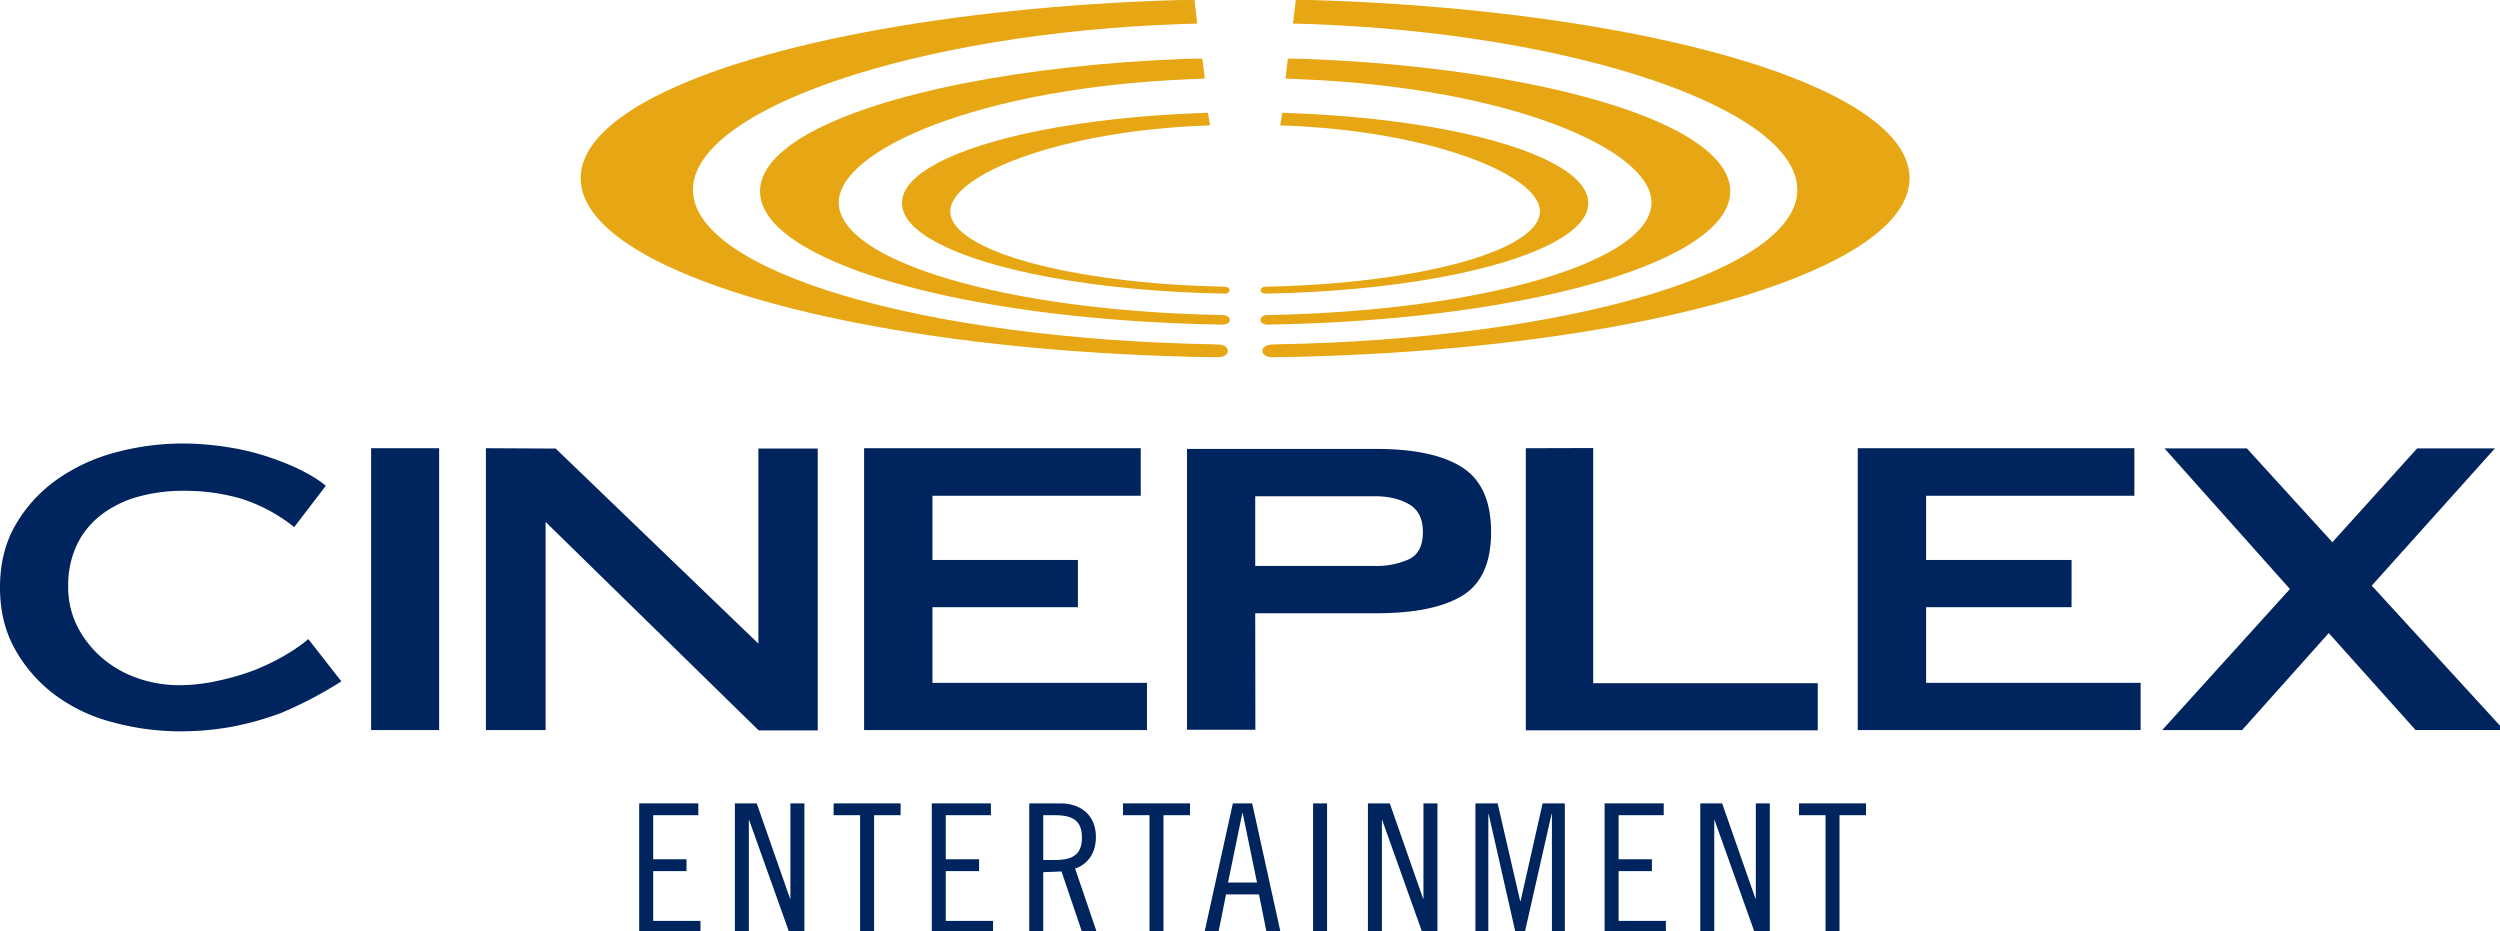 <?xml version="1.0" encoding="UTF-8" standalone="no"?>
<!-- Created with Inkscape (http://www.inkscape.org/) -->

<svg
   width="259.976mm"
   height="96.842mm"
   viewBox="0 0 259.976 96.842"
   version="1.1"
   id="svg5"
   inkscape:version="1.1.2 (b8e25be833, 2022-02-05)"
   sodipodi:docname="aa1.svg"
   xmlns:inkscape="http://www.inkscape.org/namespaces/inkscape"
   xmlns:sodipodi="http://sodipodi.sourceforge.net/DTD/sodipodi-0.dtd"
   xmlns="http://www.w3.org/2000/svg"
   xmlns:svg="http://www.w3.org/2000/svg">
  <sodipodi:namedview
     id="namedview7"
     pagecolor="#ffffff"
     bordercolor="#666666"
     borderopacity="1.0"
     inkscape:pageshadow="2"
     inkscape:pageopacity="0.0"
     inkscape:pagecheckerboard="0"
     inkscape:document-units="mm"
     showgrid="false"
     inkscape:zoom="0.64052329"
     inkscape:cx="764.2189"
     inkscape:cy="149.87745"
     inkscape:window-width="1920"
     inkscape:window-height="1017"
     inkscape:window-x="-8"
     inkscape:window-y="-8"
     inkscape:window-maximized="1"
     inkscape:current-layer="g922" />
  <defs
     id="defs2">
    <style
       id="style824">.a{fill:#e7a614;}.b{fill:#00245d;}</style>
  </defs>
  <g
     inkscape:label="Layer 1"
     inkscape:groupmode="layer"
     id="layer1"
     transform="translate(8.37,-118.047)">
    <g
       id="g922"
       transform="matrix(0.265,0,0,0.265,-8.37,118.047)">
      <path
         class="a"
         d="m 480.652,112.501 -0.823,-0.024 C 419.887,111.227 372.905,98.25 372.905,82.921 c 0,-14.276 43.215,-31.718 101.044,-33.684 l 0.896,-0.033 -0.831,-4.942 -3.47,0.123 c -45.049,1.694 -83.75,9.203 -103.528,20.083 -8.668,4.794 -13.06,9.901 -13.06,15.197 0,5.329 4.392,10.428 13.06,15.156 21.02,11.604 64.136,19.416 112.533,20.386 l 1.069,0.042 c 1.085,0 1.875,-0.609 1.875,-1.374 0,-0.773 -0.806,-1.374 -1.842,-1.374"
         id="path830" />
      <path
         class="a"
         d="m 479.882,123.641 -1.653,-0.049 c -83.602,-1.727 -149.087,-21.118 -149.087,-44.136 0,-20.592 55.14,-44.934 137.204,-48.347 l 6.439,-0.263 -0.962,-7.87 -6.119,0.107 c -63.413,2.319 -120.271,13.544 -148.396,29.317 -12.648,7.163 -19.062,14.77 -19.062,22.648 0,7.895 6.415,15.518 19.062,22.648 30.37,17.048 91.965,28.421 160.724,29.654 l 1.826,0.049 c 1.546,0 2.738,-0.822 2.738,-1.883 0,-1.061 -1.192,-1.875 -2.714,-1.875"
         id="path832" />
      <path
         class="a"
         d="m 478.022,135.189 -1.719,-0.066 C 361.707,133.059 271.921,106.398 271.921,74.482 c 0,-31.719 87.878,-61.513 191.883,-65.058 L 469.815,9.268 468.73,0 462.406,0.017 C 372.488,2.697 292.291,18.035 253.122,40.008 236.378,49.474 227.875,59.54 227.875,69.926 c 0,10.436 8.503,20.51 25.247,29.967 41.636,23.355 127.039,38.791 222.902,40.288 h 1.999 c 2.179,0 3.816,-1.077 3.816,-2.5 0,-1.422 -1.637,-2.492 -3.816,-2.492"
         id="path834" />
      <path
         class="a"
         d="m 496.562,112.501 0.822,-0.024 c 59.959,-1.25 106.924,-14.227 106.924,-29.556 0,-14.276 -43.207,-31.718 -101.052,-33.684 l -0.888,-0.033 0.839,-4.942 3.462,0.123 c 45.058,1.694 83.758,9.203 103.536,20.083 8.66,4.794 13.059,9.901 13.059,15.197 0,5.329 -4.399,10.428 -13.059,15.156 -21.02,11.604 -64.145,19.416 -112.533,20.386 l -1.077,0.042 c -1.078,0 -1.883,-0.609 -1.883,-1.374 0,-0.773 0.822,-1.374 1.85,-1.374"
         id="path836" />
      <path
         class="a"
         d="m 497.341,123.641 1.645,-0.049 c 83.602,-1.727 149.095,-21.118 149.095,-44.136 0,-20.592 -55.14,-44.934 -137.22,-48.347 l -6.431,-0.263 0.962,-7.87 6.11,0.107 c 63.429,2.319 120.288,13.544 148.429,29.317 12.631,7.163 19.046,14.77 19.046,22.648 0,7.895 -6.415,15.518 -19.046,22.648 -30.378,17.048 -91.99,28.421 -160.748,29.654 l -1.826,0.049 c -1.546,0 -2.747,-0.822 -2.747,-1.883 0,-1.061 1.201,-1.875 2.73,-1.875"
         id="path838" />
      <path
         class="a"
         d="m 499.191,135.189 1.727,-0.066 c 114.605,-2.064 204.383,-28.725 204.383,-60.641 0,-31.719 -87.878,-61.513 -191.892,-65.058 L 507.407,9.268 508.484,0 l 6.333,0.017 c 89.917,2.681 170.123,18.018 209.284,39.992 16.751,9.465 25.238,19.531 25.238,29.918 0,10.436 -8.487,20.51 -25.238,29.967 -41.628,23.355 -127.04,38.791 -222.903,40.288 h -2.006 c -2.18,0 -3.824,-1.077 -3.824,-2.5 0,-1.422 1.645,-2.492 3.824,-2.492"
         id="path840" />
      <path
         class="b"
         d="m 120.979,250.783 12.977,16.587 A 156.764,156.764 0 0 1 110.263,279.796 119.958,119.958 0 0 1 91.768,285.042 112.1,112.1 0 0 1 69.597,286.975 100.197,100.197 0 0 1 44.326,283.439 64.864,64.864 0 0 1 22.023,273.02 56.885,56.885 0 0 1 6.135,255.207 Q -0.008,244.55 0,230.495 q 0,-14.05 6.135,-24.589 a 56.035,56.035 0 0 1 16.168,-17.689 71.377,71.377 0 0 1 23.001,-10.666 101.257,101.257 0 0 1 26.62,-3.511 115.842,115.842 0 0 1 19.375,1.76 93.63,93.63 0 0 1 15.477,4.013 c 14.942,5.115 21.085,10.822 21.085,10.822 l -12.41,16.217 A 64.199,64.199 0 0 0 94.572,195.667 q -3.256,-0.938 -7.031,-1.677 a 79.081,79.081 0 0 0 -15.337,-1.382 65.479,65.479 0 0 0 -18.257,2.377 42.471,42.471 0 0 0 -14.358,7.154 32.346,32.346 0 0 0 -9.482,11.793 36.974,36.974 0 0 0 -3.347,16.061 34.24,34.24 0 0 0 3.767,16.184 40.581,40.581 0 0 0 9.893,12.295 42.78,42.78 0 0 0 13.939,7.779 49.533,49.533 0 0 0 15.896,2.631 69.865,69.865 0 0 0 15.329,-1.751 96.379,96.379 0 0 0 14.219,-4.145 c 13.807,-5.469 21.176,-12.204 21.176,-12.204"
         id="path842" />
      <path
         class="b"
         d="m 539.405,222.084 a 30.954,30.954 0 0 0 13.52,-2.632 q 5.44,-2.64 5.444,-10.674 0,-7.759 -5.444,-10.905 -5.428,-3.145 -13.52,-3.141 h -46.834 v 27.352 z m -46.776,64.268 h -26.834 V 176.163 h 74.169 q 22.586,0 33.873,7.278 11.287,7.277 11.291,25.337 0,18.072 -11.291,24.975 -11.287,6.908 -33.873,6.9 h -47.393 z"
         id="path844" />
      <rect
         class="b"
         x="145.633"
         y="175.887"
         width="26.694"
         height="110.6"
         id="rect850" />
      <polygon
         class="b"
         points="297.731,286.625 320.89,286.625 320.89,176.024 297.6,176.024 297.6,252.563 218.052,176.024 190.676,175.885 190.676,286.485 214.105,286.485 214.105,204.824 "
         id="polygon852" />
      <polygon
         class="b"
         points="422.985,238.271 422.985,219.743 365.913,219.743 365.913,194.546 447.64,194.546 447.64,175.886 339.088,175.886 339.088,286.487 450.091,286.487 450.091,267.958 365.913,267.958 365.913,238.271 "
         id="polygon854" />
      <polygon
         class="b"
         points="812.913,238.271 812.913,219.743 755.84,219.743 755.84,194.546 837.567,194.546 837.567,175.886 729.015,175.886 729.015,286.487 840.019,286.487 840.019,267.958 755.84,267.958 755.84,238.271 "
         id="polygon856" />
      <polygon
         class="b"
         points="625.192,268.104 625.192,175.817 598.762,175.891 598.762,286.607 713.309,286.607 713.309,268.104 "
         id="polygon858" />
      <polygon
         class="b"
         points="913.846,248.426 947.9,286.46 982.588,286.46 930.713,229.815 979.052,175.951 948.533,175.951 915.261,212.776 881.708,175.967 849.389,175.967 898.607,231.14 848.477,286.501 879.825,286.501 "
         id="polygon860" />
      <polygon
         class="b"
         points="269.392,337.189 269.392,341.836 256.316,341.836 256.316,361.375 274.877,361.375 274.877,366.014 250.831,366.014 250.831,315.257 274.03,315.257 274.03,319.896 256.316,319.896 256.316,337.189 "
         id="polygon862" />
      <polygon
         class="b"
         points="315.654,315.257 315.654,366.014 309.75,366.014 294.001,321.869 293.861,321.869 293.861,366.014 288.376,366.014 288.376,315.257 296.954,315.257 310.029,352.658 310.169,352.658 310.169,315.257 "
         id="polygon864" />
      <polygon
         class="b"
         points="337.525,366.014 337.525,319.896 327.122,319.896 327.122,315.257 353.414,315.257 353.414,319.896 343.01,319.896 343.01,366.014 "
         id="polygon866" />
      <polygon
         class="b"
         points="384.211,337.189 384.211,341.836 371.135,341.836 371.135,361.375 389.696,361.375 389.696,366.014 365.65,366.014 365.65,315.257 388.849,315.257 388.849,319.896 371.135,319.896 371.135,337.189 "
         id="polygon868" />
      <path
         class="b"
         d="m 409.384,337.478 h 4.778 c 7.87,0 10.403,-3.101 10.403,-8.791 0,-5.699 -2.533,-8.791 -10.403,-8.791 h -4.778 z m -5.485,-22.221 h 12.229 c 8.158,0 13.922,4.778 13.922,13.15 0,5.691 -2.533,10.469 -8.158,12.442 l 8.577,25.165 h -5.765 l -8.149,-24.038 -7.171,0.279 v 23.758 h -5.485 z"
         id="path870" />
      <polygon
         class="b"
         points="451.091,366.014 451.091,319.896 440.688,319.896 440.688,315.257 466.979,315.257 466.979,319.896 456.576,319.896 456.576,366.014 "
         id="polygon872" />
      <path
         class="b"
         d="m 481.897,346.334 h 11.373 l -5.617,-27.278 h -0.14 z m 9.474,-31.078 11.176,50.757 H 497.061 l -3.018,-15.041 h -12.919 l -3.026,15.041 h -5.485 l 11.184,-50.757 z"
         id="path874" />
      <rect
         class="b"
         x="515.279"
         y="315.262"
         width="5.485"
         height="50.756"
         id="rect876" />
      <polygon
         class="b"
         points="564.073,315.257 564.073,366.014 558.168,366.014 542.419,321.869 542.28,321.869 542.28,366.014 536.794,366.014 536.794,315.257 545.372,315.257 558.448,352.658 558.587,352.658 558.587,315.257 "
         id="polygon878" />
      <polygon
         class="b"
         points="614.063,315.257 614.063,366.014 608.997,366.014 608.997,319.476 608.857,319.476 598.314,366.014 594.729,366.014 584.186,319.476 584.046,319.476 584.046,366.014 578.98,366.014 578.98,315.257 587.698,315.257 596.555,353.646 596.694,353.646 605.346,315.257 "
         id="polygon880" />
      <polygon
         class="b"
         points="648.237,337.189 648.237,341.836 635.161,341.836 635.161,361.375 653.722,361.375 653.722,366.014 629.676,366.014 629.676,315.257 652.875,315.257 652.875,319.896 635.161,319.896 635.161,337.189 "
         id="polygon882" />
      <polygon
         class="b"
         points="694.499,315.257 694.499,366.014 688.594,366.014 672.846,321.869 672.706,321.869 672.706,366.014 667.22,366.014 667.22,315.257 675.798,315.257 688.874,352.658 689.013,352.658 689.013,315.257 "
         id="polygon884" />
      <polygon
         class="b"
         points="716.37,366.014 716.37,319.896 705.967,319.896 705.967,315.257 732.258,315.257 732.258,319.896 721.855,319.896 721.855,366.014 "
         id="polygon886" />
    </g>
  </g>
</svg>
